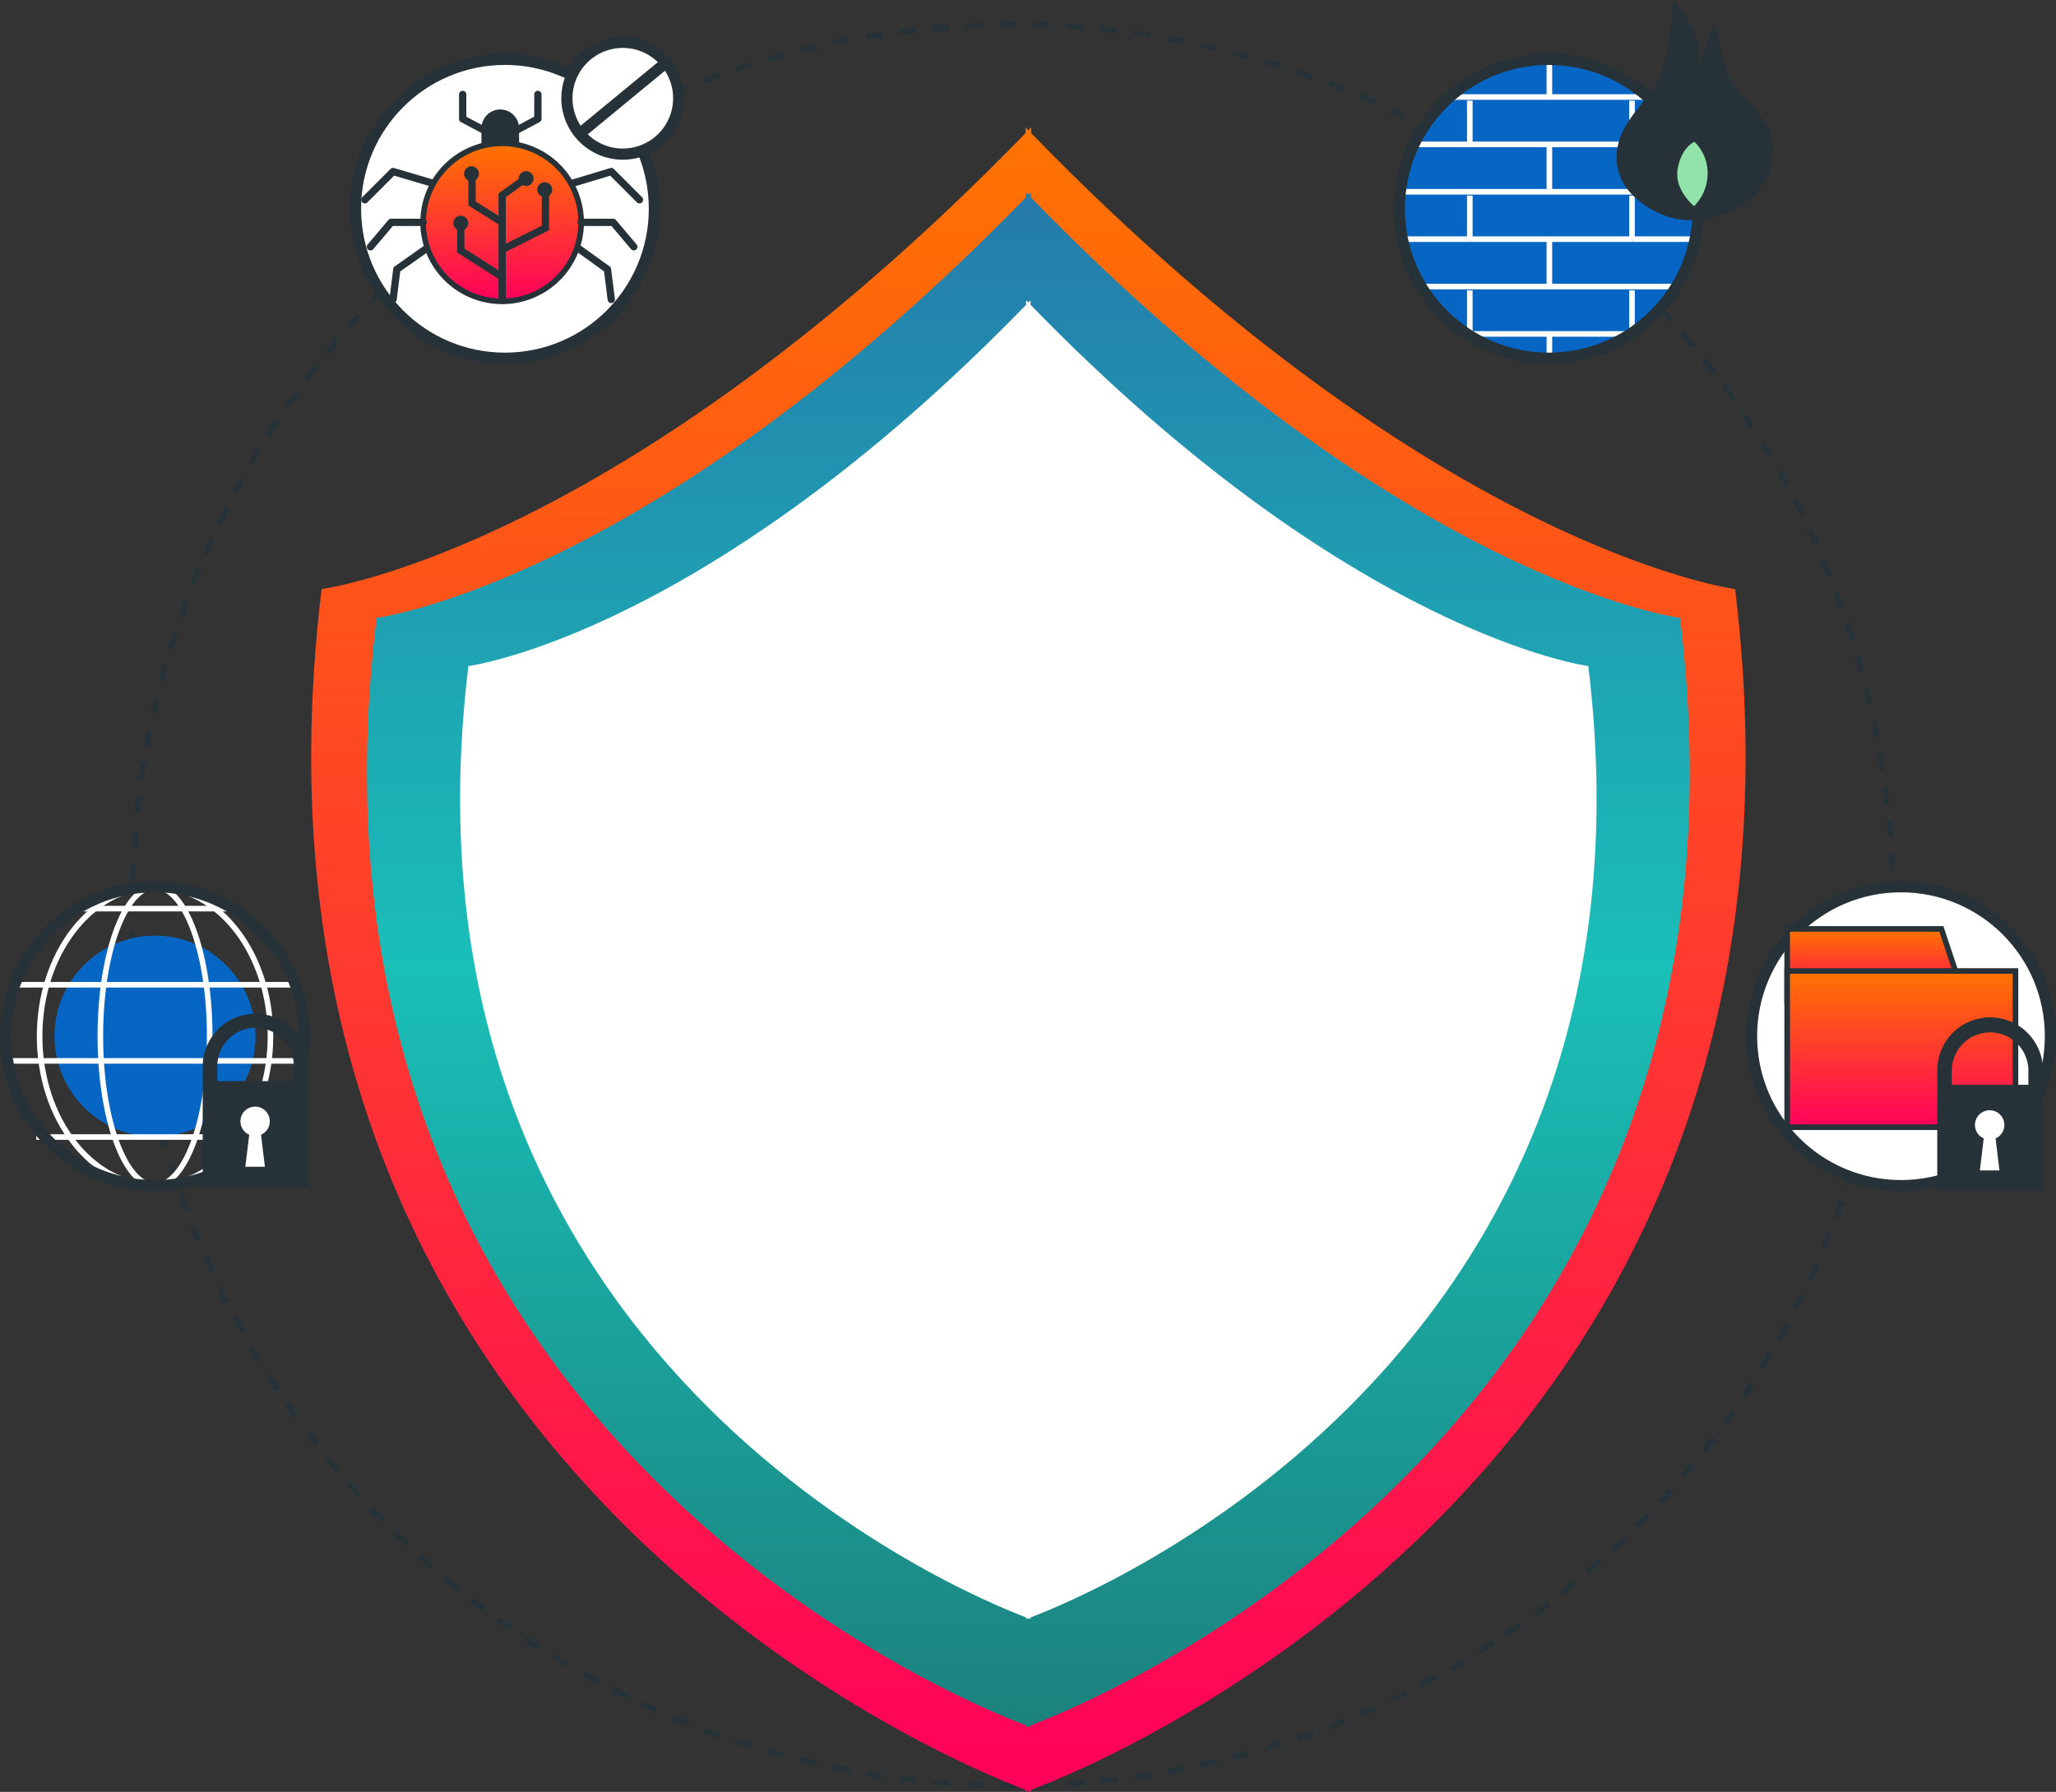 <svg xmlns="http://www.w3.org/2000/svg" xmlns:xlink="http://www.w3.org/1999/xlink" width="368.295" height="320.988" viewBox="0 0 368.295 320.988">
  <rect x="0" y="0" width="368.295" height="320.988" fill="#333333" stroke="none"/>
  <defs>
    <linearGradient id="linear-gradient" x1="0.5" x2="0.5" y2="1" gradientUnits="objectBoundingBox">
      <stop offset="0" stop-color="#ff7400"/>
      <stop offset="1" stop-color="#ff005c"/>
    </linearGradient>
    <linearGradient id="linear-gradient-2" x1="0.5" x2="0.5" y2="1" gradientUnits="objectBoundingBox">
      <stop offset="0" stop-color="#257aab"/>
      <stop offset="0.506" stop-color="#1abfb8"/>
      <stop offset="1" stop-color="#1c817d"/>
    </linearGradient>
    <clipPath id="clip-path">
      <rect id="Rectangle_5399" data-name="Rectangle 5399" width="187.93" height="218.077" fill="none"/>
    </clipPath>
  </defs>
  <g id="Group_36724" data-name="Group 36724" transform="translate(-203 -1121)">
    <g id="Group_36723" data-name="Group 36723" transform="translate(176.679 1077.698)">
      <g id="Group_36173" data-name="Group 36173" transform="translate(27.322 43.302)">
        <g id="Group_36169" data-name="Group 36169">
          <g id="Group_36172" data-name="Group 36172">
            <circle id="Ellipse_364" data-name="Ellipse 364" cx="157.733" cy="157.733" r="157.733" transform="translate(22.68 4.416)" fill="none" stroke="#263238" stroke-width="1" stroke-dasharray="3.012 3.012"/>
            <path id="Path_58195" data-name="Path 58195" d="M324.315,143.48s-53.484-6.912-126.1-81.676V60.776c-.167.174-.333.341-.5.513-.168-.172-.334-.34-.5-.513V61.8c-72.617,74.764-126.1,81.676-126.1,81.676-19.056,156.59,113.273,210.278,126.1,215.1v.367s.179-.063.5-.18c.321.118.5.18.5.18v-.367c12.829-4.821,145.158-58.509,126.1-215.1" transform="translate(-14.501 -37.957)" fill="url(#linear-gradient)"/>
            <path id="Path_58196" data-name="Path 58196" d="M312.12,145.929s-49.322-6.374-116.286-75.32v-.947c-.155.159-.308.313-.462.474-.155-.161-.308-.315-.462-.474v.947c-66.966,68.947-116.288,75.32-116.288,75.32-17.573,144.4,104.457,193.913,116.288,198.358v.34s.166-.057.462-.167c.3.11.462.167.462.167v-.34c11.83-4.445,133.859-53.955,116.286-198.358" transform="translate(-12.16 -35.24)" fill="url(#linear-gradient-2)"/>
            <path id="Path_58198" data-name="Path 58198" d="M128.862,78.213a26.77,26.77,0,1,1-26.77-26.77,26.77,26.77,0,0,1,26.77,26.77" transform="translate(-12.641 -40.812)" fill="#fff"/>
            <circle id="Ellipse_365" data-name="Ellipse 365" cx="26.77" cy="26.77" r="26.77" transform="translate(62.681 10.631)" fill="none" stroke="#263238" stroke-width="2"/>
            <path id="Path_58199" data-name="Path 58199" d="M99.339,69.1H92.6V61.689a3.369,3.369,0,0,1,6.738,0Z" transform="translate(-7.356 -38.709)" fill="#263238"/>
            <path id="Path_58200" data-name="Path 58200" d="M95.9,64.474a.637.637,0,0,1-.3-.076l-5.729-3.032a.656.656,0,0,1-.347-.577v-4.38a.653.653,0,1,1,1.306,0V60.4l5.38,2.848a.653.653,0,0,1-.306,1.23" transform="translate(-8.298 -39.493)" fill="#263238"/>
            <path id="Path_58201" data-name="Path 58201" d="M96.108,64.474a.653.653,0,0,1-.306-1.23l5.38-2.848V56.409a.653.653,0,1,1,1.306,0v4.38a.656.656,0,0,1-.347.577L96.412,64.4a.637.637,0,0,1-.3.076" transform="translate(-6.483 -39.493)" fill="#263238"/>
            <path id="Path_58202" data-name="Path 58202" d="M112.9,77.116A14.151,14.151,0,1,1,98.752,62.964,14.151,14.151,0,0,1,112.9,77.116" transform="translate(-9.802 -37.288)" fill="#92e3a9"/>
            <path id="Path_58203" data-name="Path 58203" d="M112.9,77.116A14.151,14.151,0,1,1,98.752,62.964,14.151,14.151,0,0,1,112.9,77.116Z" transform="translate(-9.802 -37.288)" stroke="#263238" stroke-width="1" fill="url(#linear-gradient)"/>
            <path id="Path_58204" data-name="Path 58204" d="M76.757,72.695a.654.654,0,0,1-.462-1.115l5.055-5.054a.649.649,0,0,1,.645-.165l6.9,2.032a.653.653,0,0,1-.368,1.252L82,67.723,77.219,72.5a.652.652,0,0,1-.462.192" transform="translate(-12.401 -36.257)" fill="#263238"/>
            <path id="Path_58205" data-name="Path 58205" d="M77.531,78.987a.653.653,0,0,1-.5-1.075l3.706-4.38a.655.655,0,0,1,.5-.231h5.727a.653.653,0,1,1,0,1.306H81.541L78.03,78.756a.651.651,0,0,1-.5.231" transform="translate(-12.164 -34.127)" fill="#263238"/>
            <path id="Path_58206" data-name="Path 58206" d="M80.628,87.321a.551.551,0,0,1-.081-.005.654.654,0,0,1-.568-.729l.675-5.391a.653.653,0,0,1,.272-.454l5.3-3.727a.653.653,0,0,1,.751,1.068l-5.065,3.561-.637,5.1a.653.653,0,0,1-.648.572" transform="translate(-11.218 -33.027)" fill="#263238"/>
            <path id="Path_58207" data-name="Path 58207" d="M117.233,72.695a.652.652,0,0,1-.462-.192l-4.777-4.777-6.551,1.981a.653.653,0,1,1-.377-1.25l6.925-2.095a.651.651,0,0,1,.65.163L117.7,71.58a.654.654,0,0,1-.462,1.115" transform="translate(-3.686 -36.257)" fill="#263238"/>
            <path id="Path_58208" data-name="Path 58208" d="M115.863,78.987a.651.651,0,0,1-.5-.231l-3.51-4.149h-5.426a.653.653,0,1,1,0-1.306h5.729a.657.657,0,0,1,.5.231l3.7,4.38a.653.653,0,0,1-.5,1.075" transform="translate(-3.326 -34.127)" fill="#263238"/>
            <path id="Path_58209" data-name="Path 58209" d="M111.946,87.335a.653.653,0,0,1-.648-.572l-.639-5.109-5.03-3.624a.653.653,0,1,1,.763-1.06l5.261,3.791a.651.651,0,0,1,.266.449L112.6,86.6a.654.654,0,0,1-.568.729.563.563,0,0,1-.081.005" transform="translate(-3.454 -33.042)" fill="#263238"/>
            <path id="Path_58210" data-name="Path 58210" d="M96.245,89.891H94.939V70.569l4.313-3.109.764,1.06-3.771,2.716Z" transform="translate(-6.641 -35.913)" fill="#263238"/>
            <path id="Path_58211" data-name="Path 58211" d="M96.057,80.444l-.584-1.169,7.052-3.526V69.414h1.306v7.142Z" transform="translate(-6.477 -35.315)" fill="#263238"/>
            <path id="Path_58212" data-name="Path 58212" d="M96.508,76.406l-5.7-3.561V67.093h1.306v5.029L97.2,75.3Z" transform="translate(-7.903 -36.026)" fill="#263238"/>
            <path id="Path_58213" data-name="Path 58213" d="M96.978,84.044l-7.715-4.91V74.059h1.306v4.358l7.11,4.525Z" transform="translate(-8.377 -33.895)" fill="#263238"/>
            <path id="Path_58214" data-name="Path 58214" d="M92.878,67.446a1.331,1.331,0,1,1-1.331-1.331,1.33,1.33,0,0,1,1.331,1.331" transform="translate(-8.085 -36.325)" fill="#263238"/>
            <path id="Path_58215" data-name="Path 58215" d="M100.367,68.11a1.331,1.331,0,1,1-1.331-1.331,1.33,1.33,0,0,1,1.331,1.331" transform="translate(-5.794 -36.121)" fill="#263238"/>
            <path id="Path_58216" data-name="Path 58216" d="M102.926,69.627A1.331,1.331,0,1,1,101.6,68.3a1.33,1.33,0,0,1,1.331,1.331" transform="translate(-5.012 -35.657)" fill="#263238"/>
            <path id="Path_58217" data-name="Path 58217" d="M91.408,74.224a1.331,1.331,0,1,1-1.331-1.331,1.33,1.33,0,0,1,1.331,1.331" transform="translate(-8.534 -34.251)" fill="#263238"/>
            <path id="Path_58218" data-name="Path 58218" d="M124.345,59.121a10.011,10.011,0,1,0-10.012,10.012,10.013,10.013,0,0,0,10.012-10.012" transform="translate(-3.771 -41.526)" fill="#fff"/>
            <path id="Path_58219" data-name="Path 58219" d="M124.345,59.121a10.011,10.011,0,1,0-10.012,10.012A10.013,10.013,0,0,0,124.345,59.121Z" transform="translate(-3.771 -41.526)" fill="none" stroke="#263238" stroke-width="2"/>
            <line id="Line_351" data-name="Line 351" y1="12.188" x2="14.799" transform="translate(103.163 11.502)" fill="none" stroke="#263238" stroke-width="2"/>
            <path id="Path_58220" data-name="Path 58220" d="M272.051,78.213a26.77,26.77,0,1,1-26.77-26.77,26.77,26.77,0,0,1,26.77,26.77" transform="translate(31.155 -40.812)" fill="#0765c4"/>
            <path id="Path_58221" data-name="Path 58221" d="M250.472,89.02c-.063.042-.129.076-.193.118" transform="translate(40.871 -29.319)" fill="none" stroke="#fff" stroke-width="1"/>
            <path id="Path_58222" data-name="Path 58222" d="M227.908,89.109a26.623,26.623,0,0,0,14.606,4.352" transform="translate(34.029 -29.292)" fill="none" stroke="#fff" stroke-width="1"/>
            <path id="Path_58223" data-name="Path 58223" d="M259.072,65.1a26.8,26.8,0,0,0-6.4-8.488" transform="translate(41.602 -39.232)" fill="none" stroke="#fff" stroke-width="1"/>
            <path id="Path_58224" data-name="Path 58224" d="M253.7,89.109a26.624,26.624,0,0,1-14.607,4.352" transform="translate(37.45 -29.292)" fill="none" stroke="#fff" stroke-width="1"/>
            <path id="Path_58225" data-name="Path 58225" d="M250.427,90.981a26.883,26.883,0,0,0,8.03-8.371" transform="translate(40.916 -31.279)" fill="none" stroke="#fff" stroke-width="1"/>
            <path id="Path_58226" data-name="Path 58226" d="M256.576,84.6a26.565,26.565,0,0,0,3.386-8.488" transform="translate(42.797 -33.268)" fill="none" stroke="#fff" stroke-width="1"/>
            <path id="Path_58227" data-name="Path 58227" d="M229.834,91.1a26.873,26.873,0,0,1-8.222-8.488" transform="translate(32.103 -31.28)" fill="none" stroke="#fff" stroke-width="1"/>
            <path id="Path_58228" data-name="Path 58228" d="M225.52,58.189a26.635,26.635,0,0,1,17.726-6.747" transform="translate(33.298 -40.812)" fill="none" stroke="#fff" stroke-width="1"/>
            <path id="Path_58229" data-name="Path 58229" d="M256.82,58.189a26.635,26.635,0,0,0-17.726-6.747" transform="translate(37.45 -40.812)" fill="none" stroke="#fff" stroke-width="1"/>
            <path id="Path_58230" data-name="Path 58230" d="M259.168,78.1a26.874,26.874,0,0,0,.556-5.441,27.278,27.278,0,0,0-.185-3.047" transform="translate(43.59 -35.256)" fill="none" stroke="#fff" stroke-width="1"/>
            <path id="Path_58231" data-name="Path 58231" d="M257.572,63.109a26.548,26.548,0,0,1,2.455,8.488" transform="translate(43.102 -37.244)" fill="none" stroke="#fff" stroke-width="1"/>
            <path id="Path_58232" data-name="Path 58232" d="M219.149,78.1a26.874,26.874,0,0,1-.556-5.441,27.286,27.286,0,0,1,.185-3.047" transform="translate(31.18 -35.256)" fill="none" stroke="#fff" stroke-width="1"/>
            <path id="Path_58233" data-name="Path 58233" d="M227.02,56.609a26.823,26.823,0,0,0-6.4,8.488" transform="translate(31.798 -39.232)" fill="none" stroke="#fff" stroke-width="1"/>
            <path id="Path_58234" data-name="Path 58234" d="M221.191,63.109a26.547,26.547,0,0,0-2.455,8.488" transform="translate(31.223 -37.244)" fill="none" stroke="#fff" stroke-width="1"/>
            <path id="Path_58235" data-name="Path 58235" d="M219.019,76.109a26.565,26.565,0,0,0,3.386,8.488" transform="translate(31.31 -33.268)" fill="none" stroke="#fff" stroke-width="1"/>
            <line id="Line_352" data-name="Line 352" x2="17.726" transform="translate(276.544 17.378)" fill="none" stroke="#fff" stroke-width="1"/>
            <line id="Line_353" data-name="Line 353" x2="17.726" transform="translate(258.818 17.378)" fill="none" stroke="#fff" stroke-width="1"/>
            <line id="Line_354" data-name="Line 354" x1="48.258" transform="translate(252.415 25.866)" fill="none" stroke="#fff" stroke-width="1"/>
            <line id="Line_355" data-name="Line 355" x1="53.169" transform="translate(249.959 34.354)" fill="none" stroke="#fff" stroke-width="1"/>
            <line id="Line_356" data-name="Line 356" x2="11.414" transform="translate(291.344 42.842)" fill="none" stroke="#fff" stroke-width="1"/>
            <line id="Line_357" data-name="Line 357" x1="11.959" transform="translate(250.329 42.842)" fill="none" stroke="#fff" stroke-width="1"/>
            <line id="Line_358" data-name="Line 358" x1="29.055" transform="translate(262.288 42.842)" fill="none" stroke="#fff" stroke-width="1"/>
            <line id="Line_359" data-name="Line 359" x1="45.658" transform="translate(253.715 51.33)" fill="none" stroke="#fff" stroke-width="1"/>
            <line id="Line_360" data-name="Line 360" x2="0.193" transform="translate(291.151 59.818)" fill="none" stroke="#fff" stroke-width="1"/>
            <line id="Line_361" data-name="Line 361" x2="14.607" transform="translate(276.544 59.818)" fill="none" stroke="#fff" stroke-width="1"/>
            <line id="Line_362" data-name="Line 362" x1="0.351" transform="translate(261.937 59.818)" fill="none" stroke="#fff" stroke-width="1"/>
            <line id="Line_363" data-name="Line 363" x1="14.256" transform="translate(262.288 59.818)" fill="none" stroke="#fff" stroke-width="1"/>
            <line id="Line_364" data-name="Line 364" y1="6.747" transform="translate(276.544 10.63)" fill="none" stroke="#fff" stroke-width="1"/>
            <line id="Line_365" data-name="Line 365" y2="7.835" transform="translate(291.344 18.03)" fill="none" stroke="#fff" stroke-width="1"/>
            <line id="Line_366" data-name="Line 366" y2="7.835" transform="translate(262.288 18.03)" fill="none" stroke="#fff" stroke-width="1"/>
            <line id="Line_367" data-name="Line 367" y2="8.065" transform="translate(276.544 26.192)" fill="none" stroke="#fff" stroke-width="1"/>
            <line id="Line_368" data-name="Line 368" y1="7.805" transform="translate(291.344 35.037)" fill="none" stroke="#fff" stroke-width="1"/>
            <line id="Line_369" data-name="Line 369" y2="7.805" transform="translate(262.288 35.037)" fill="none" stroke="#fff" stroke-width="1"/>
            <line id="Line_370" data-name="Line 370" y2="8.065" transform="translate(276.544 43.168)" fill="none" stroke="#fff" stroke-width="1"/>
            <line id="Line_371" data-name="Line 371" y2="4.352" transform="translate(276.544 59.818)" fill="none" stroke="#fff" stroke-width="1"/>
            <line id="Line_372" data-name="Line 372" y1="7.688" transform="translate(291.344 52.013)" fill="none" stroke="#fff" stroke-width="1"/>
            <line id="Line_373" data-name="Line 373" y2="0.118" transform="translate(291.344 59.701)" fill="none" stroke="#fff" stroke-width="1"/>
            <line id="Line_374" data-name="Line 374" y2="7.805" transform="translate(262.288 52.013)" fill="none" stroke="#fff" stroke-width="1"/>
            <circle id="Ellipse_366" data-name="Ellipse 366" cx="26.77" cy="26.77" r="26.77" transform="translate(249.665 10.631)" fill="none" stroke="#263238" stroke-width="2"/>
            <path id="Path_58236" data-name="Path 58236" d="M272.905,78.311c-4.209,4.125-11.5,5.879-17.181,3.1-4.483-2.193-8.087-5.887-7.306-11.314.806-5.592,5.644-8.45,7.69-13.36,2.177-5.223,2.314-13.432,2.314-13.432s3.781,4.291,4.215,6.9a32.55,32.55,0,0,1,.435,4.787l2.832-7.554c.639,2.626,1.127,5.351,1.943,7.927,1.429,4.505,5.494,6.771,7.527,10.722,2.109,4.1.666,9.151-2.469,12.224" transform="translate(40.269 -43.302)" fill="#263238"/>
            <path id="Path_58237" data-name="Path 58237" d="M259.795,75.1s-4.266-3.165-3.441-7.569,3.578-5.23,3.578-5.23a8.331,8.331,0,0,1,2.753,6.606,8.939,8.939,0,0,1-2.89,6.192" transform="translate(42.697 -37.491)" fill="#92e3a9"/>
            <path id="Path_58238" data-name="Path 58238" d="M259.795,75.1s-4.266-3.165-3.441-7.569,3.578-5.23,3.578-5.23a8.331,8.331,0,0,1,2.753,6.606A8.939,8.939,0,0,1,259.795,75.1Z" transform="translate(42.697 -37.491)" fill="none" stroke="#263238" stroke-linecap="round" stroke-linejoin="round" stroke-width="1"/>
            <path id="Path_58239" data-name="Path 58239" d="M63.341,182.952a18.009,18.009,0,1,1-18.009-18.009,18.009,18.009,0,0,1,18.009,18.009" transform="translate(-18.561 2.663)" fill="#0765c4"/>
            <path id="Path_58240" data-name="Path 58240" d="M73.341,191.713c0,14.785-9.257,26.77-20.676,26.77S31.988,206.5,31.988,191.713s9.257-26.77,20.677-26.77S73.341,176.928,73.341,191.713Z" transform="translate(-25.894 -6.097)" fill="none" stroke="#fff" stroke-width="1"/>
            <ellipse id="Ellipse_367" data-name="Ellipse 367" cx="9.794" cy="26.77" rx="9.794" ry="26.77" transform="translate(16.976 158.845)" fill="none" stroke="#fff" stroke-width="1"/>
            <line id="Line_375" data-name="Line 375" x2="27.469" transform="translate(12.818 162.763)" fill="none" stroke="#fff" stroke-width="1"/>
            <line id="Line_376" data-name="Line 376" x2="50.358" transform="translate(1.374 176.402)" fill="none" stroke="#fff" stroke-width="1"/>
            <line id="Line_377" data-name="Line 377" x2="53.105" transform="translate(0 190.041)" fill="none" stroke="#fff" stroke-width="1"/>
            <line id="Line_378" data-name="Line 378" x2="42.118" transform="translate(5.494 203.68)" fill="none" stroke="#fff" stroke-width="1"/>
            <circle id="Ellipse_368" data-name="Ellipse 368" cx="26.77" cy="26.77" r="26.77" transform="translate(0 158.845)" fill="none" stroke="#263238" stroke-width="2"/>
            <path id="Path_58241" data-name="Path 58241" d="M63.83,182.359a9.478,9.478,0,0,0-9.467,9.467v21.547H73.3V191.826a9.478,9.478,0,0,0-9.467-9.467m-6.856,12.079v-2.612a6.856,6.856,0,1,1,13.711,0v2.612Z" transform="translate(-19.051 -0.771)" fill="#263238"/>
            <path id="Path_58242" data-name="Path 58242" d="M64.8,197.74a2.631,2.631,0,1,0-3.692,2.4l-.692,5.738H63.92l-.692-5.738a2.629,2.629,0,0,0,1.57-2.4" transform="translate(-17.469 3.129)" fill="#fff"/>
            <path id="Path_58243" data-name="Path 58243" d="M320.364,191.713a26.77,26.77,0,1,1-26.77-26.77,26.77,26.77,0,0,1,26.77,26.77" transform="translate(45.931 -6.097)" fill="#fff"/>
            <circle id="Ellipse_369" data-name="Ellipse 369" cx="26.77" cy="26.77" r="26.77" transform="translate(312.755 158.845)" fill="none" stroke="#263238" stroke-width="2"/>
            <path id="Path_58244" data-name="Path 58244" d="M303.641,183.644H271.711V170.729h27.624Z" transform="translate(47.426 -4.328)" fill="#92e3a9"/>
            <path id="Path_58245" data-name="Path 58245" d="M303.641,183.644H271.711V170.729h27.624Z" transform="translate(47.426 -4.328)" stroke="#263238" stroke-width="1" fill="url(#linear-gradient)"/>
            <rect id="Rectangle_5400" data-name="Rectangle 5400" width="40.898" height="27.983" transform="translate(319.138 173.936)" fill="url(#linear-gradient)"/>
            <rect id="Rectangle_5401" data-name="Rectangle 5401" width="40.898" height="27.983" transform="translate(319.138 173.936)" fill="none" stroke="#263238" stroke-width="1"/>
            <path id="Path_58246" data-name="Path 58246" d="M301.768,182.859a9.478,9.478,0,0,0-9.467,9.467v21.547h18.935V192.326a9.478,9.478,0,0,0-9.467-9.467m-6.856,12.079v-2.612a6.856,6.856,0,0,1,13.711,0v2.612Z" transform="translate(53.724 -0.618)" fill="#263238"/>
            <path id="Path_58247" data-name="Path 58247" d="M302.735,198.24a2.631,2.631,0,1,0-3.692,2.4l-.693,5.738h3.508l-.692-5.738a2.629,2.629,0,0,0,1.57-2.4" transform="translate(55.306 3.282)" fill="#fff"/>
          </g>
        </g>
      </g>
    </g>
    <path id="Path_58580" data-name="Path 58580" d="M297.757,156.968s-42.375-5.476-99.907-64.71v-.815l-.4.407c-.132-.137-.263-.27-.4-.407v.815c-57.534,59.234-99.907,64.71-99.907,64.71-15.1,124.063,89.742,166.6,99.907,170.418v.291s.141-.049.4-.143c.255.093.4.143.4.143v-.291c10.164-3.819,115.005-46.356,99.907-170.418" transform="translate(189.759 1083.344)" fill="#fff"/>
  </g>
</svg>
